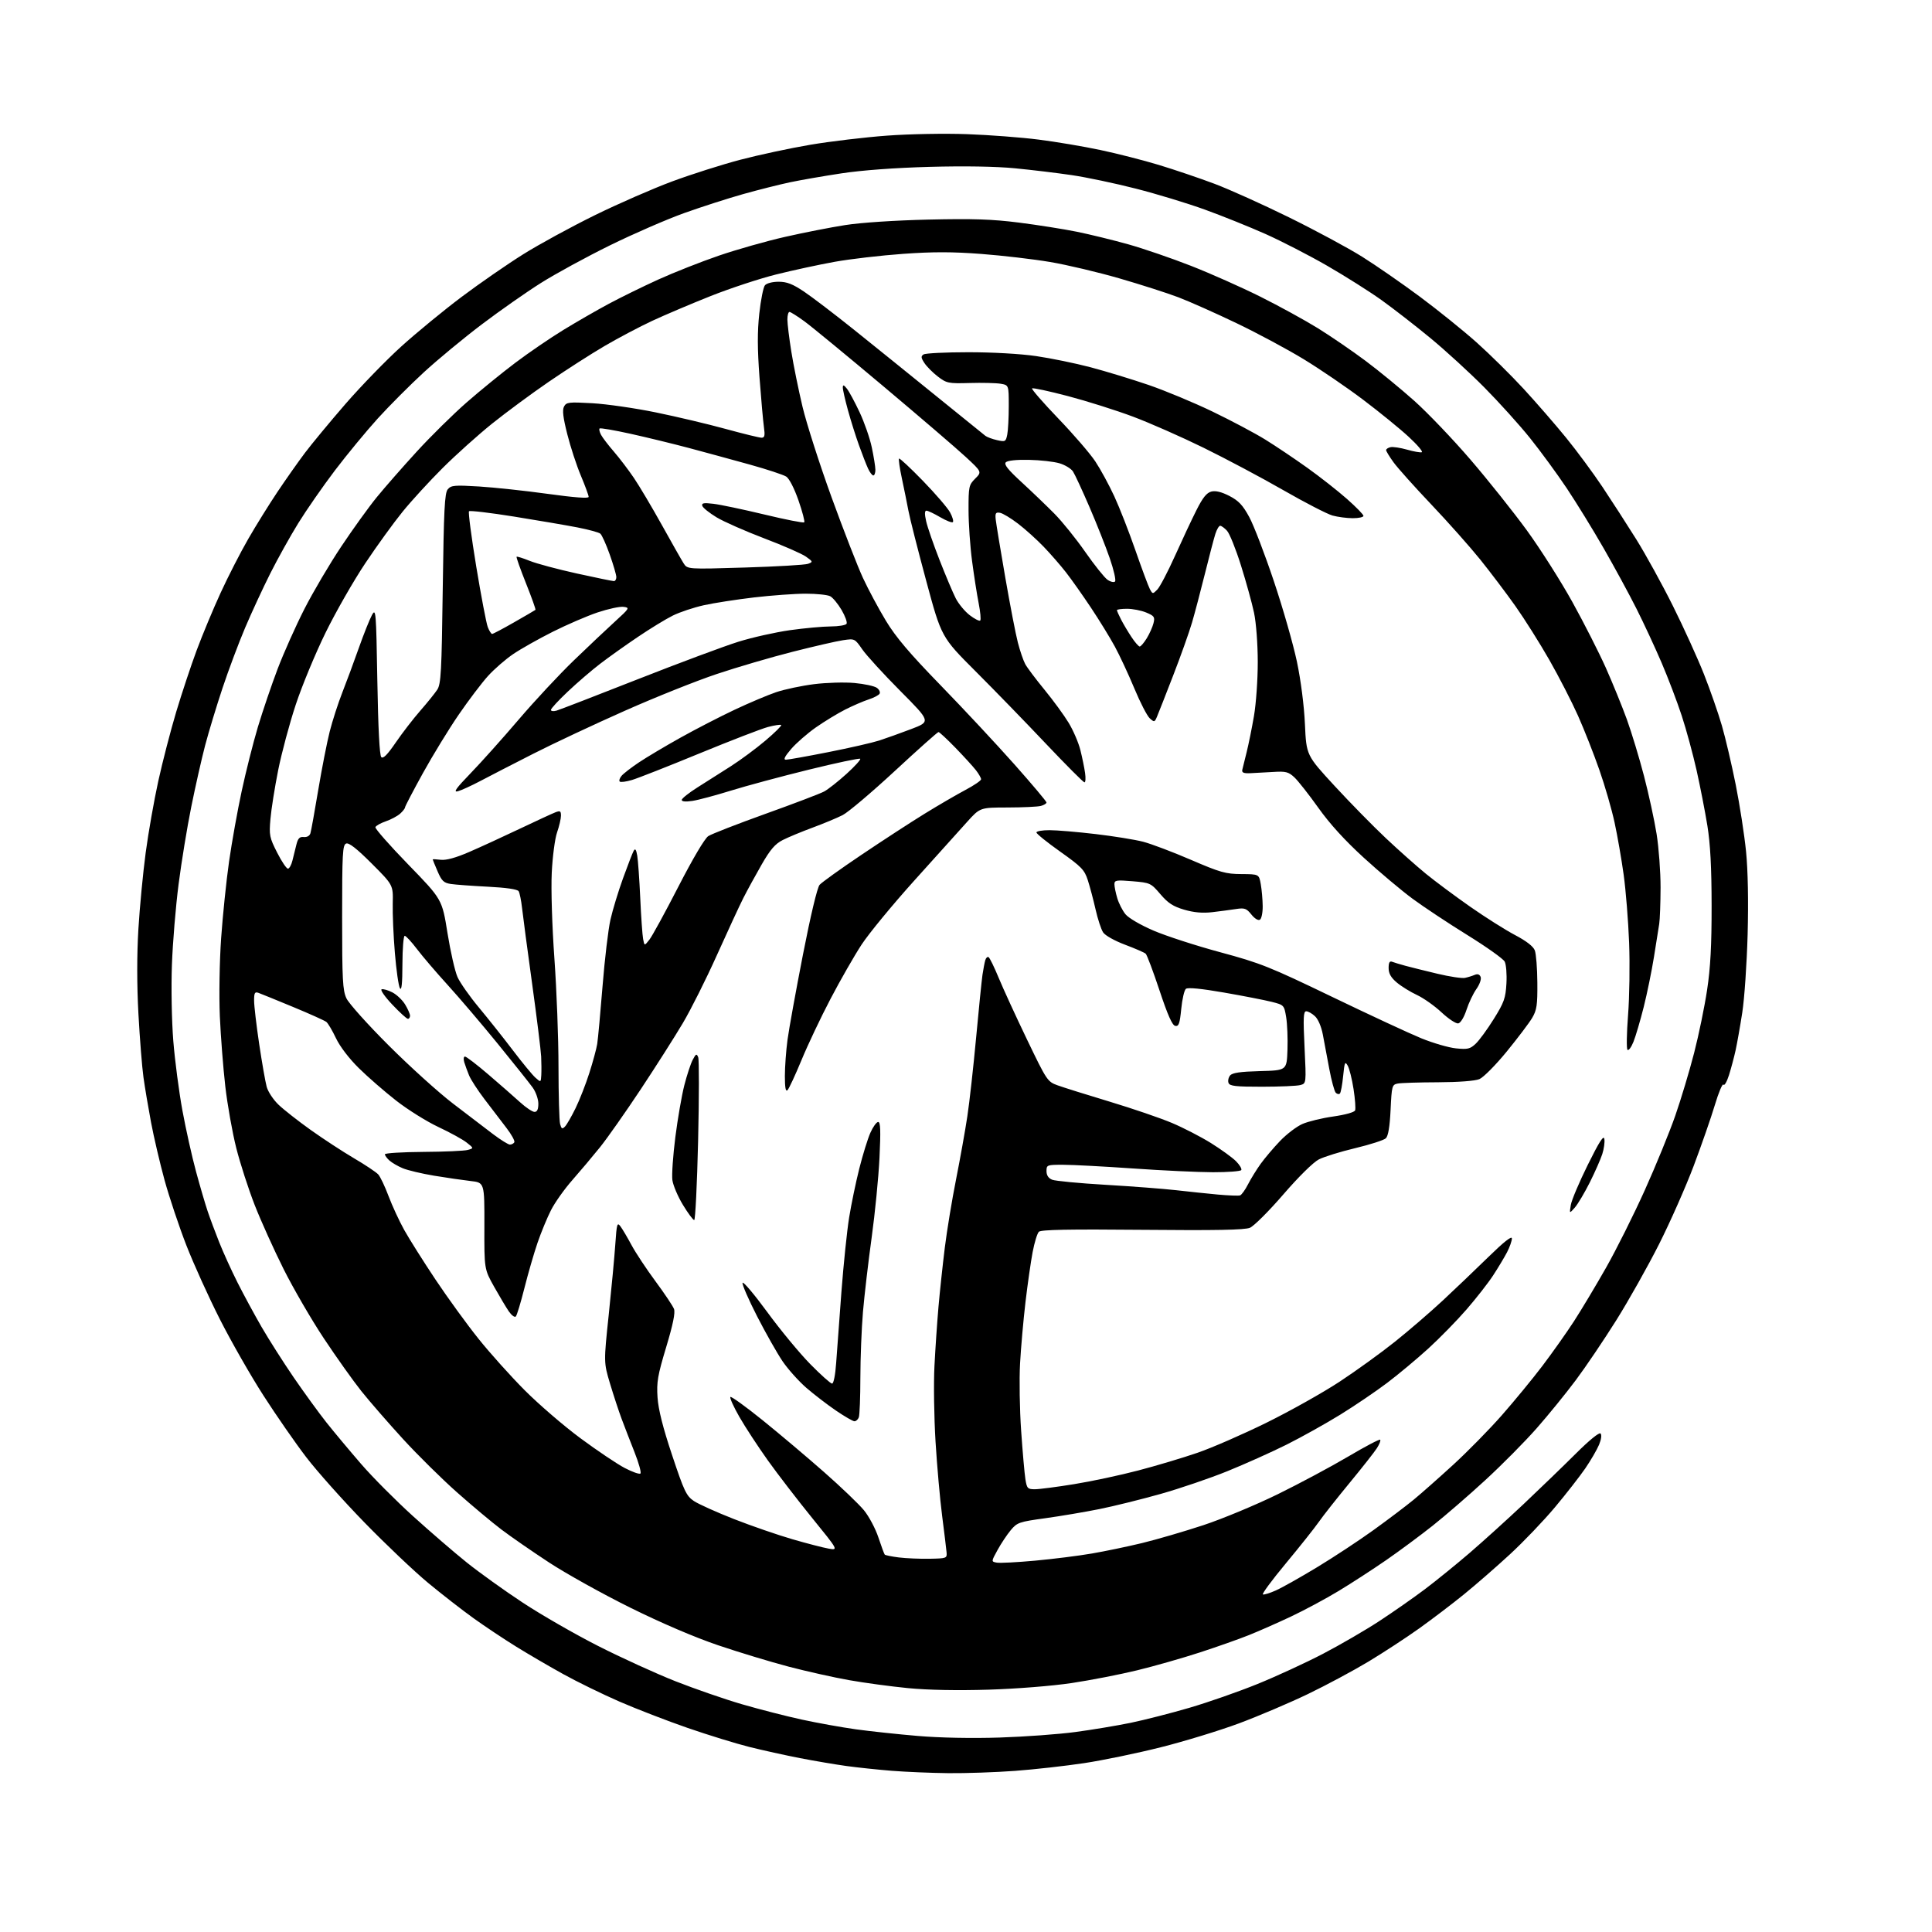 <?xml version="1.0" encoding="UTF-8" standalone="no"?>
<svg 
  version="1.1" 
  xmlns="http://www.w3.org/2000/svg" 
  xmlns:xlink="http://www.w3.org/1999/xlink" 
  xmlns:svg="http://www.w3.org/2000/svg"
  xmlns:rdf="http://www.w3.org/1999/02/22-rdf-syntax-ns#"
  xmlns:cc="http://creativecommons.org/ns#"
  xmlns:dc="http://purl.org/dc/elements/1.1/"
  viewBox="0 0 768 768"
  width="768"
  height="768"
>
<style>svg {background-color: white; }</style>"
<path stroke="none" fill="black" fill-rule="evenodd" d="M377.00,704.86C370.12,704.78 360.00,704.36 354.50,703.92C349.00,703.48 340.90,702.62 336.50,702.02C332.10,701.41 323.77,700.00 318.00,698.88C312.23,697.76 303.17,695.76 297.88,694.44C292.59,693.11 281.56,689.72 273.38,686.89C265.20,684.06 252.95,679.33 246.18,676.38C239.40,673.42 229.38,668.53 223.92,665.50C218.45,662.48 210.03,657.56 205.21,654.58C200.38,651.59 192.78,646.53 188.31,643.32C183.84,640.12 175.69,633.78 170.19,629.23C164.70,624.68 153.29,613.86 144.85,605.18C136.41,596.51 126.00,584.84 121.72,579.24C117.44,573.65 109.80,562.64 104.75,554.78C99.69,546.93 91.91,533.30 87.44,524.50C82.98,515.70 76.96,502.43 74.07,495.00C71.18,487.57 67.29,475.94 65.42,469.15C63.56,462.35 61.14,452.00 60.04,446.15C58.94,440.29 57.58,432.24 57.03,428.26C56.47,424.28 55.57,412.96 55.03,403.10C54.40,391.58 54.40,379.52 55.01,369.33C55.54,360.61 56.84,346.95 57.91,338.98C58.97,331.02 61.23,318.20 62.92,310.50C64.61,302.80 67.82,290.43 70.04,283.00C72.27,275.57 75.93,264.55 78.18,258.50C80.43,252.45 84.70,242.19 87.68,235.70C90.66,229.20 95.62,219.53 98.70,214.20C101.77,208.86 107.01,200.45 110.32,195.50C113.64,190.55 118.55,183.57 121.24,180.00C123.93,176.43 131.16,167.70 137.31,160.60C143.47,153.51 153.45,143.22 159.50,137.74C165.55,132.27 176.35,123.39 183.50,118.02C190.65,112.65 201.68,105.02 208.00,101.07C214.32,97.11 227.15,90.12 236.50,85.53C245.85,80.94 259.71,74.89 267.30,72.08C274.88,69.27 287.04,65.41 294.30,63.50C301.57,61.59 314.07,58.91 322.08,57.55C330.08,56.20 343.81,54.56 352.57,53.92C361.53,53.26 375.50,53.00 384.50,53.33C393.30,53.65 406.06,54.62 412.86,55.49C419.66,56.35 430.66,58.20 437.32,59.61C443.98,61.01 454.50,63.70 460.71,65.58C466.92,67.47 476.83,70.82 482.75,73.05C488.66,75.27 502.05,81.30 512.50,86.45C522.95,91.59 536.00,98.62 541.50,102.07C547.00,105.52 557.35,112.69 564.50,118.00C571.65,123.32 581.80,131.50 587.05,136.19C592.30,140.89 600.69,149.17 605.70,154.61C610.71,160.05 618.29,168.78 622.54,174.00C626.80,179.22 633.28,188.00 636.96,193.50C640.63,199.00 646.69,208.39 650.43,214.37C654.16,220.35 660.73,232.27 665.01,240.87C669.30,249.47 674.85,261.68 677.35,268.00C679.85,274.32 683.06,283.55 684.49,288.50C685.92,293.45 688.40,304.02 689.99,312.00C691.58,319.98 693.42,331.88 694.08,338.46C694.83,346.00 695.06,358.18 694.71,371.46C694.39,383.03 693.44,397.00 692.58,402.50C691.73,408.00 690.53,414.75 689.93,417.50C689.33,420.25 688.14,424.69 687.30,427.37C686.45,430.04 685.46,431.75 685.10,431.16C684.73,430.57 683.19,434.23 681.67,439.29C680.15,444.36 676.36,455.25 673.25,463.50C670.14,471.75 663.97,485.70 659.54,494.50C655.10,503.30 647.43,516.95 642.49,524.83C637.54,532.71 630.29,543.45 626.37,548.68C622.46,553.92 615.48,562.50 610.87,567.74C606.27,572.98 597.10,582.24 590.50,588.31C583.90,594.39 574.45,602.56 569.50,606.49C564.55,610.41 556.23,616.58 551.00,620.19C545.77,623.81 537.29,629.31 532.15,632.42C527.01,635.53 518.46,640.12 513.15,642.62C507.84,645.12 500.35,648.43 496.49,649.97C492.64,651.52 483.86,654.62 476.99,656.86C470.12,659.10 458.88,662.31 452.00,663.98C445.12,665.65 433.43,667.93 426.00,669.04C418.25,670.20 404.19,671.32 393.00,671.67C380.57,672.05 368.97,671.83 361.00,671.06C354.12,670.39 343.55,668.96 337.50,667.88C331.45,666.81 320.65,664.39 313.50,662.52C306.35,660.64 293.75,656.82 285.50,654.03C276.15,650.86 262.97,645.22 250.50,639.05C239.50,633.60 225.00,625.53 218.27,621.12C211.54,616.71 203.01,610.81 199.32,608.01C195.62,605.21 187.66,598.55 181.64,593.21C175.62,587.87 165.96,578.33 160.17,572.00C154.38,565.67 146.94,557.12 143.65,553.00C140.36,548.88 133.64,539.42 128.72,532.00C123.79,524.58 116.61,512.20 112.75,504.51C108.90,496.81 103.72,485.34 101.24,479.01C98.77,472.68 95.47,462.48 93.92,456.36C92.37,450.23 90.41,439.20 89.56,431.86C88.72,424.51 87.74,411.98 87.39,404.00C87.04,395.92 87.26,382.20 87.90,373.00C88.54,363.93 89.95,350.20 91.05,342.50C92.15,334.80 94.41,322.20 96.07,314.50C97.72,306.80 100.62,295.32 102.51,289.00C104.41,282.68 107.94,272.28 110.36,265.90C112.79,259.52 117.58,248.79 121.01,242.07C124.44,235.34 131.03,224.17 135.66,217.24C140.29,210.30 146.64,201.48 149.79,197.63C152.93,193.78 160.05,185.65 165.62,179.57C171.18,173.48 180.11,164.68 185.46,160.00C190.81,155.32 199.53,148.22 204.84,144.22C210.15,140.21 218.78,134.32 224.00,131.13C229.22,127.94 237.32,123.28 242.00,120.77C246.68,118.26 255.53,113.92 261.68,111.12C267.83,108.33 278.67,104.05 285.76,101.62C292.86,99.19 304.70,95.83 312.08,94.16C319.46,92.48 330.23,90.37 336.00,89.47C342.19,88.49 355.73,87.60 369.00,87.29C386.76,86.88 394.34,87.13 405.00,88.48C412.43,89.42 422.77,91.05 428.00,92.11C433.23,93.17 442.45,95.43 448.50,97.12C454.55,98.82 465.80,102.68 473.50,105.70C481.20,108.72 493.57,114.22 501.00,117.93C508.43,121.64 518.69,127.27 523.81,130.43C528.93,133.60 537.48,139.45 542.81,143.43C548.14,147.41 556.85,154.56 562.17,159.31C567.49,164.06 577.56,174.59 584.54,182.72C591.53,190.85 601.60,203.49 606.93,210.80C612.26,218.12 620.40,230.94 625.03,239.28C629.65,247.63 635.64,259.42 638.35,265.48C641.05,271.54 644.80,280.75 646.69,285.94C648.57,291.14 651.64,301.26 653.51,308.44C655.39,315.63 657.64,326.00 658.52,331.50C659.40,337.00 660.11,346.58 660.10,352.80C660.08,359.01 659.84,365.53 659.56,367.30C659.28,369.06 658.33,375.00 657.46,380.50C656.58,386.00 654.75,394.92 653.40,400.31C652.04,405.71 650.21,411.93 649.33,414.13C648.45,416.33 647.38,417.76 646.95,417.32C646.52,416.87 646.62,410.65 647.18,403.50C647.74,396.35 647.93,383.42 647.60,374.77C647.27,366.11 646.29,353.96 645.44,347.77C644.58,341.57 642.96,332.23 641.83,327.02C640.71,321.80 637.98,312.35 635.76,306.02C633.55,299.68 629.73,290.00 627.28,284.50C624.83,279.00 619.71,269.04 615.91,262.37C612.10,255.70 606.02,246.05 602.39,240.92C598.76,235.79 592.47,227.47 588.41,222.42C584.35,217.38 575.60,207.53 568.97,200.55C562.33,193.56 555.57,186.01 553.95,183.77C552.33,181.53 551.00,179.35 551.00,178.92C551.00,178.50 551.79,177.97 552.75,177.76C553.71,177.54 556.67,177.99 559.32,178.74C561.97,179.50 564.61,179.96 565.18,179.77C565.76,179.58 563.42,176.82 559.98,173.65C556.55,170.47 548.41,163.84 541.89,158.92C535.38,154.00 524.75,146.75 518.27,142.81C511.80,138.86 499.75,132.40 491.50,128.45C483.25,124.49 472.86,119.87 468.41,118.17C463.95,116.48 453.38,113.09 444.91,110.64C436.43,108.19 424.08,105.27 417.46,104.15C410.84,103.03 398.55,101.59 390.15,100.95C378.65,100.07 370.95,100.06 359.00,100.91C350.28,101.53 338.04,102.95 331.82,104.07C325.59,105.19 315.10,107.46 308.50,109.11C301.90,110.76 290.20,114.62 282.50,117.68C274.80,120.74 264.37,125.17 259.33,127.51C254.29,129.86 245.74,134.37 240.33,137.54C234.92,140.70 224.91,147.13 218.07,151.82C211.23,156.51 201.12,163.98 195.59,168.42C190.06,172.86 181.25,180.78 176.00,186.00C170.76,191.22 163.58,199.05 160.05,203.40C156.52,207.74 149.84,216.96 145.21,223.90C140.57,230.83 133.47,243.25 129.42,251.50C125.37,259.75 120.04,272.62 117.57,280.10C115.09,287.58 111.96,299.28 110.59,306.10C109.23,312.92 107.84,321.65 107.51,325.50C106.94,332.04 107.12,332.93 110.20,338.98C112.01,342.55 113.95,345.40 114.50,345.31C115.05,345.22 115.84,343.77 116.25,342.08C116.66,340.38 117.37,337.54 117.82,335.75C118.44,333.24 119.11,332.55 120.75,332.73C122.04,332.86 123.09,332.27 123.40,331.23C123.69,330.28 125.09,322.52 126.51,314.00C127.94,305.48 129.99,295.02 131.07,290.77C132.15,286.53 134.40,279.55 136.08,275.27C137.76,271.00 140.72,263.01 142.66,257.51C144.60,252.02 146.94,246.17 147.85,244.51C149.42,241.64 149.52,242.85 150.00,270.70C150.32,289.34 150.88,300.29 151.56,300.96C152.32,301.72 154.00,300.01 157.31,295.17C159.89,291.40 164.28,285.71 167.06,282.53C169.84,279.35 172.88,275.59 173.81,274.17C175.30,271.90 175.56,267.06 176.00,233.95C176.42,202.61 176.75,196.01 177.99,194.51C179.32,192.91 180.63,192.79 190.49,193.39C196.54,193.77 208.81,195.08 217.75,196.32C228.39,197.79 234.00,198.21 234.00,197.52C234.00,196.94 232.61,193.15 230.91,189.10C229.20,185.05 226.77,177.63 225.51,172.62C223.82,165.96 223.47,162.99 224.21,161.61C225.14,159.87 226.10,159.76 235.48,160.29C241.12,160.61 252.48,162.25 260.72,163.94C268.96,165.63 281.44,168.58 288.45,170.51C295.46,172.43 301.89,174.00 302.73,174.00C303.96,174.00 304.15,173.16 303.67,169.75C303.34,167.41 302.55,158.53 301.91,150.00C301.07,138.71 301.04,131.83 301.83,124.66C302.42,119.25 303.43,114.19 304.07,113.41C304.75,112.60 307.06,112.00 309.51,112.00C312.81,112.00 315.09,112.89 319.64,115.94C322.86,118.10 331.80,124.92 339.50,131.09C347.20,137.26 361.82,149.06 372.00,157.31C382.18,165.56 391.05,172.74 391.72,173.26C392.39,173.77 394.49,174.55 396.37,174.97C399.61,175.70 399.83,175.58 400.40,172.75C400.73,171.10 401.00,166.00 401.00,161.42C401.00,153.09 401.00,153.09 397.75,152.54C395.96,152.24 390.45,152.11 385.50,152.25C376.99,152.49 376.30,152.35 372.82,149.69C370.80,148.14 368.39,145.72 367.47,144.31C366.08,142.20 366.03,141.60 367.14,140.89C367.89,140.42 375.87,140.02 384.87,140.02C394.47,140.01 405.64,140.64 411.87,141.55C417.72,142.40 427.45,144.40 433.50,145.99C439.55,147.59 449.90,150.75 456.50,153.00C463.10,155.26 474.57,160.03 482.00,163.61C489.43,167.19 498.88,172.21 503.00,174.76C507.12,177.31 514.63,182.35 519.68,185.96C524.73,189.57 531.82,195.14 535.43,198.33C539.04,201.52 542.00,204.55 542.00,205.06C542.00,205.58 540.09,206.00 537.75,205.99C535.41,205.99 531.78,205.51 529.68,204.93C527.58,204.34 518.80,199.82 510.18,194.87C501.56,189.92 487.30,182.34 478.50,178.02C469.70,173.70 457.03,168.11 450.35,165.61C443.66,163.10 432.03,159.43 424.51,157.45C416.98,155.47 410.57,154.09 410.27,154.40C409.97,154.70 414.65,160.07 420.67,166.34C426.70,172.61 433.33,180.29 435.40,183.42C437.48,186.55 440.88,192.80 442.96,197.31C445.04,201.81 448.82,211.48 451.36,218.80C453.90,226.11 456.48,233.03 457.09,234.17C458.18,236.20 458.24,236.20 460.04,234.37C461.06,233.34 464.22,227.32 467.06,221.00C469.90,214.68 473.75,206.47 475.62,202.77C478.12,197.80 479.67,195.87 481.54,195.40C483.24,194.97 485.59,195.55 488.71,197.15C492.37,199.04 494.02,200.79 496.59,205.52C498.38,208.81 502.78,220.28 506.37,231.00C509.97,241.72 514.09,256.12 515.54,263.00C517.11,270.47 518.40,280.48 518.73,287.87C519.30,300.24 519.30,300.24 530.48,312.37C536.63,319.04 545.82,328.41 550.90,333.19C555.98,337.97 563.14,344.34 566.82,347.34C570.49,350.34 578.42,356.23 584.43,360.44C590.44,364.64 598.47,369.71 602.27,371.71C606.75,374.07 609.51,376.20 610.11,377.80C610.63,379.14 611.08,384.91 611.12,390.62C611.19,399.52 610.90,401.51 609.06,404.63C607.88,406.63 603.32,412.65 598.94,418.02C594.52,423.42 589.67,428.31 588.07,428.97C586.33,429.69 579.76,430.19 571.63,430.22C564.17,430.24 556.99,430.47 555.67,430.72C553.35,431.17 553.24,431.58 552.78,441.16C552.46,447.86 551.84,451.57 550.90,452.48C550.13,453.22 544.66,454.99 538.75,456.40C532.83,457.81 526.31,459.83 524.25,460.89C522.05,462.02 516.20,467.79 510.11,474.84C504.40,481.46 498.43,487.41 496.86,488.06C494.75,488.93 483.37,489.15 454.05,488.87C424.92,488.60 413.80,488.81 412.96,489.65C412.33,490.28 411.21,493.90 410.49,497.71C409.77,501.51 408.49,510.44 407.65,517.56C406.81,524.68 405.84,535.67 405.49,542.00C405.14,548.33 405.33,560.36 405.92,568.74C406.50,577.12 407.26,585.79 407.61,587.99C408.20,591.68 408.51,592.00 411.38,592.00C413.10,592.00 420.12,591.09 427.00,589.97C433.88,588.86 445.35,586.41 452.50,584.53C459.65,582.66 470.23,579.50 476.00,577.51C481.77,575.53 494.15,570.13 503.50,565.52C512.85,560.91 525.90,553.59 532.50,549.25C539.10,544.91 549.00,537.76 554.50,533.36C560.00,528.97 568.55,521.60 573.50,517.00C578.45,512.39 586.66,504.56 591.75,499.58C597.86,493.61 601.00,491.14 601.00,492.31C601.00,493.28 600.13,495.75 599.07,497.79C598.00,499.83 595.53,503.96 593.56,506.97C591.60,509.98 586.83,516.08 582.97,520.53C579.11,524.98 572.25,531.99 567.73,536.11C563.20,540.23 555.88,546.34 551.45,549.69C547.02,553.04 538.64,558.73 532.83,562.32C527.01,565.91 517.36,571.30 511.38,574.29C505.40,577.27 494.83,582.01 487.90,584.82C480.97,587.63 469.04,591.69 461.40,593.85C453.75,596.01 442.77,598.73 437.00,599.89C431.23,601.05 421.55,602.68 415.50,603.52C405.13,604.94 404.34,605.21 401.79,608.26C400.31,610.04 397.94,613.59 396.55,616.13C394.00,620.77 394.00,620.77 396.25,621.17C397.49,621.40 404.36,621.04 411.52,620.38C418.69,619.72 428.81,618.45 434.02,617.55C439.24,616.66 448.23,614.78 454.00,613.39C459.77,611.99 470.72,608.79 478.32,606.29C485.92,603.78 499.25,598.23 507.94,593.97C516.64,589.70 529.23,582.96 535.93,579.00C542.64,575.03 548.35,572.02 548.64,572.31C548.93,572.59 548.34,574.10 547.35,575.66C546.35,577.22 541.45,583.45 536.46,589.50C531.47,595.55 525.97,602.52 524.24,605.00C522.51,607.48 516.60,614.90 511.12,621.50C505.63,628.10 501.54,633.64 502.02,633.82C502.51,633.99 504.84,633.27 507.20,632.21C509.57,631.16 516.90,627.03 523.50,623.04C530.10,619.05 540.23,612.38 546.00,608.22C551.77,604.06 558.98,598.61 562.00,596.12C565.02,593.63 572.13,587.35 577.78,582.17C583.44,576.98 592.07,568.19 596.97,562.62C601.87,557.05 609.13,548.23 613.10,543.00C617.06,537.77 622.73,529.76 625.69,525.20C628.65,520.63 634.40,511.03 638.47,503.86C642.53,496.69 649.44,482.87 653.81,473.16C658.19,463.45 663.64,450.12 665.93,443.55C668.22,436.97 671.60,425.72 673.44,418.55C675.29,411.37 677.61,400.10 678.60,393.50C679.94,384.69 680.41,375.79 680.39,360.00C680.38,344.84 679.88,335.47 678.71,328.21C677.79,322.56 675.86,312.66 674.42,306.21C672.97,299.77 670.32,290.00 668.51,284.50C666.71,279.00 663.12,269.55 660.53,263.50C657.94,257.45 653.45,247.78 650.54,242.00C647.64,236.22 641.77,225.43 637.51,218.00C633.25,210.57 626.63,199.82 622.81,194.09C618.98,188.36 612.40,179.37 608.18,174.11C603.96,168.85 595.77,159.79 590.00,153.97C584.23,148.15 574.63,139.36 568.67,134.44C562.71,129.52 553.94,122.71 549.17,119.29C544.40,115.88 534.65,109.72 527.50,105.60C520.35,101.48 509.32,95.81 503.00,92.99C496.68,90.18 485.88,85.83 479.00,83.34C472.12,80.84 459.75,77.08 451.50,74.98C443.25,72.87 431.77,70.45 426.00,69.61C420.23,68.76 410.10,67.54 403.50,66.90C395.90,66.16 383.43,65.95 369.50,66.33C355.65,66.71 342.69,67.67 334.50,68.91C327.35,69.99 318.12,71.60 314.00,72.47C309.88,73.34 301.55,75.44 295.50,77.13C289.45,78.83 278.88,82.23 272.00,84.69C265.12,87.15 251.85,92.92 242.50,97.51C233.15,102.11 220.78,108.85 215.00,112.50C209.22,116.14 198.65,123.55 191.50,128.96C184.35,134.37 174.00,142.93 168.50,147.98C163.00,153.04 154.76,161.30 150.18,166.34C145.61,171.38 137.94,180.68 133.14,187.00C128.35,193.32 121.79,202.76 118.57,207.97C115.35,213.18 110.34,222.18 107.43,227.97C104.52,233.76 100.03,243.45 97.46,249.50C94.89,255.55 90.84,266.35 88.46,273.50C86.08,280.65 82.97,290.90 81.55,296.28C80.14,301.66 77.65,312.68 76.02,320.78C74.38,328.88 72.12,342.70 70.99,351.50C69.85,360.30 68.66,374.70 68.34,383.50C68.01,392.52 68.25,405.73 68.89,413.78C69.52,421.63 71.16,434.12 72.53,441.54C73.90,448.96 76.33,459.86 77.94,465.77C79.54,471.68 81.62,478.76 82.55,481.51C83.47,484.25 85.53,489.76 87.11,493.75C88.68,497.73 91.96,504.93 94.38,509.75C96.80,514.56 101.12,522.54 103.98,527.49C106.84,532.43 112.57,541.43 116.71,547.49C120.86,553.54 126.75,561.65 129.80,565.50C132.86,569.35 139.06,576.77 143.59,582.00C148.11,587.23 157.37,596.53 164.16,602.68C170.95,608.83 180.55,617.11 185.50,621.08C190.45,625.05 200.46,632.24 207.75,637.04C215.03,641.85 228.53,649.61 237.75,654.29C246.96,658.97 260.80,665.28 268.50,668.32C276.20,671.35 288.12,675.48 295.00,677.48C301.88,679.48 312.55,682.22 318.72,683.56C324.90,684.90 334.57,686.64 340.22,687.43C345.88,688.21 356.98,689.40 364.90,690.07C373.65,690.81 386.39,691.06 397.40,690.70C407.35,690.38 420.90,689.39 427.50,688.50C434.10,687.62 443.97,685.97 449.44,684.85C454.91,683.72 465.43,681.03 472.82,678.87C480.22,676.71 492.40,672.45 499.88,669.41C507.37,666.37 519.08,660.97 525.89,657.42C532.70,653.87 542.81,648.00 548.35,644.37C553.89,640.74 562.04,635.04 566.46,631.71C570.88,628.37 578.85,621.91 584.16,617.35C589.47,612.78 599.14,604.03 605.66,597.89C612.17,591.74 621.51,582.72 626.42,577.83C631.72,572.54 635.70,569.30 636.23,569.83C636.77,570.37 636.53,572.19 635.64,574.32C634.82,576.28 632.36,580.51 630.18,583.70C627.99,586.89 622.55,593.86 618.09,599.19C613.62,604.52 605.59,612.92 600.23,617.86C594.88,622.80 586.67,629.94 582.00,633.74C577.33,637.54 569.30,643.64 564.18,647.30C559.05,650.97 549.97,656.90 544.00,660.50C538.04,664.09 527.16,669.92 519.83,673.45C512.50,676.97 500.20,682.20 492.50,685.07C484.80,687.93 470.85,692.20 461.50,694.55C452.15,696.91 438.43,699.75 431.00,700.87C423.57,701.99 411.20,703.38 403.50,703.95C395.80,704.52 383.88,704.93 377.00,704.86zM369.50,619.63C376.33,619.50 376.49,619.44 376.27,617.00C376.15,615.62 375.35,609.13 374.51,602.56C373.66,596.00 372.48,582.72 371.89,573.06C371.30,563.40 371.10,549.88 371.46,543.00C371.81,536.12 372.53,525.55 373.06,519.50C373.59,513.45 374.72,502.88 375.57,496.00C376.42,489.12 378.45,476.84 380.07,468.71C381.68,460.57 383.70,449.32 384.54,443.71C385.39,438.09 386.95,424.05 388.02,412.50C389.09,400.95 390.23,389.70 390.55,387.50C390.88,385.30 391.37,382.71 391.65,381.74C391.92,380.76 392.52,380.20 392.98,380.49C393.44,380.77 395.25,384.49 397.01,388.75C398.77,393.01 403.83,404.03 408.25,413.22C416.10,429.55 416.39,429.98 420.39,431.43C422.65,432.25 431.95,435.17 441.06,437.91C450.18,440.66 461.34,444.47 465.87,446.39C470.40,448.30 477.38,451.90 481.38,454.39C485.38,456.89 489.85,460.12 491.31,461.58C492.77,463.05 493.72,464.64 493.43,465.12C493.13,465.60 488.07,465.99 482.19,465.98C476.31,465.97 462.05,465.30 450.50,464.49C438.95,463.69 426.46,463.02 422.75,463.02C416.20,463.00 416.00,463.07 416.00,465.52C416.00,467.20 416.75,468.35 418.25,468.96C419.49,469.46 429.05,470.37 439.50,470.98C449.95,471.59 462.55,472.56 467.50,473.12C472.45,473.69 479.95,474.47 484.16,474.86C488.38,475.24 492.33,475.39 492.94,475.19C493.55,474.98 494.98,473.00 496.11,470.78C497.24,468.57 499.51,464.90 501.14,462.63C502.78,460.36 506.23,456.29 508.81,453.59C511.39,450.88 515.38,447.84 517.68,446.82C519.97,445.80 525.53,444.45 530.02,443.82C534.78,443.14 538.40,442.13 538.68,441.39C538.95,440.68 538.67,436.88 538.06,432.94C537.45,428.99 536.41,424.81 535.74,423.63C534.68,421.75 534.47,422.22 533.92,427.77C533.58,431.21 533.00,434.33 532.63,434.70C532.27,435.07 531.53,434.93 530.99,434.39C530.45,433.85 529.29,429.60 528.42,424.95C527.54,420.30 526.38,414.12 525.84,411.22C525.26,408.13 523.97,405.11 522.73,403.97C521.57,402.88 520.01,402.00 519.25,402.00C518.12,402.00 518.00,404.52 518.58,416.35C519.27,430.69 519.27,430.69 516.89,431.33C515.57,431.69 508.75,431.98 501.72,431.99C491.22,432.00 488.83,431.73 488.36,430.49C488.04,429.66 488.32,428.32 488.98,427.52C489.87,426.45 493.01,425.99 500.85,425.78C511.50,425.50 511.50,425.50 511.79,417.34C511.95,412.86 511.71,407.01 511.27,404.34C510.47,399.55 510.41,399.49 505.48,398.24C502.74,397.55 494.21,395.88 486.53,394.55C477.47,392.97 472.16,392.46 471.41,393.08C470.77,393.60 469.94,397.20 469.56,401.08C468.98,406.93 468.58,408.07 467.18,407.81C465.99,407.59 464.18,403.51 460.93,393.73C458.41,386.15 455.94,379.58 455.43,379.11C454.92,378.65 451.22,377.04 447.20,375.53C443.05,373.97 439.30,371.86 438.50,370.63C437.72,369.45 436.37,365.33 435.50,361.49C434.63,357.64 433.24,352.42 432.42,349.88C431.09,345.76 429.91,344.54 421.46,338.55C416.26,334.86 412.00,331.43 412.00,330.92C412.00,330.41 414.36,330.00 417.25,330.01C420.14,330.01 428.35,330.71 435.50,331.55C442.65,332.39 451.15,333.76 454.39,334.60C457.63,335.44 466.18,338.67 473.39,341.78C485.09,346.82 487.25,347.43 493.48,347.46C500.47,347.50 500.47,347.50 501.18,351.50C501.57,353.70 501.91,357.61 501.94,360.19C501.97,362.77 501.48,365.21 500.83,365.60C500.15,366.02 498.74,365.16 497.45,363.54C495.50,361.10 494.75,360.83 491.36,361.35C489.24,361.68 484.99,362.24 481.93,362.60C478.05,363.05 474.65,362.75 470.75,361.62C466.34,360.33 464.32,359.02 461.27,355.45C457.48,351.02 457.22,350.90 450.20,350.31C443.74,349.77 443.00,349.89 443.00,351.49C443.00,352.47 443.51,354.96 444.13,357.03C444.74,359.09 446.21,361.97 447.38,363.41C448.60,364.92 453.35,367.70 458.57,369.94C463.56,372.08 475.49,375.95 485.07,378.53C501.09,382.85 504.69,384.29 529.50,396.25C544.35,403.41 560.31,410.82 564.97,412.73C569.63,414.63 575.83,416.44 578.75,416.74C583.40,417.22 584.39,416.99 586.62,414.89C588.02,413.58 591.26,409.15 593.81,405.05C597.90,398.49 598.50,396.80 598.83,390.93C599.04,387.26 598.72,383.35 598.13,382.24C597.53,381.12 590.85,376.37 583.27,371.68C575.70,366.99 565.90,360.50 561.50,357.25C557.10,354.00 548.41,346.70 542.19,341.02C534.64,334.13 528.60,327.50 524.05,321.10C520.29,315.82 516.01,310.38 514.53,309.00C512.18,306.82 511.11,306.55 506.17,306.86C503.05,307.06 498.93,307.28 497.00,307.36C494.36,307.47 493.58,307.13 493.83,306.00C494.02,305.18 494.79,302.02 495.56,299.00C496.32,295.98 497.63,289.50 498.47,284.62C499.31,279.73 499.99,270.06 499.98,263.12C499.97,255.89 499.34,247.53 498.49,243.54C497.68,239.72 495.35,231.26 493.30,224.76C491.26,218.25 488.76,212.05 487.75,210.97C486.75,209.88 485.52,209.00 485.04,209.00C484.55,209.00 483.69,210.46 483.12,212.25C482.55,214.04 480.69,221.12 478.99,228.00C477.28,234.88 474.97,243.65 473.84,247.50C472.71,251.35 469.35,260.80 466.36,268.50C463.38,276.20 460.49,283.57 459.93,284.87C458.98,287.13 458.84,287.16 457.04,285.53C456.00,284.59 453.24,279.25 450.92,273.66C448.59,268.07 445.10,260.57 443.16,257.00C441.22,253.43 436.93,246.45 433.63,241.50C430.33,236.55 425.88,230.25 423.73,227.50C421.59,224.75 417.61,220.18 414.88,217.34C412.15,214.50 407.58,210.38 404.71,208.18C401.84,205.98 398.60,204.03 397.50,203.84C395.82,203.55 395.55,203.98 395.81,206.50C395.99,208.15 397.69,218.50 399.60,229.49C401.51,240.48 403.76,252.16 404.62,255.44C405.47,258.73 406.78,262.56 407.53,263.96C408.28,265.36 411.73,269.95 415.20,274.18C418.66,278.40 423.00,284.33 424.82,287.35C426.65,290.37 428.74,295.24 429.47,298.17C430.20,301.10 431.04,305.19 431.33,307.25C431.63,309.31 431.52,311.00 431.09,311.00C430.66,311.00 423.83,304.15 415.90,295.78C407.98,287.40 395.36,274.41 387.86,266.91C374.22,253.27 374.22,253.27 368.18,230.88C364.86,218.57 361.67,206.03 361.11,203.00C360.54,199.97 359.37,194.18 358.50,190.12C357.63,186.07 357.13,182.54 357.38,182.29C357.63,182.04 361.91,186.03 366.89,191.16C371.88,196.30 376.73,201.94 377.68,203.71C378.63,205.48 379.13,207.20 378.78,207.55C378.44,207.89 376.17,207.01 373.74,205.59C371.31,204.16 368.85,203.00 368.27,203.00C367.54,203.00 367.51,204.32 368.16,207.21C368.68,209.53 371.07,216.45 373.48,222.60C375.88,228.75 378.78,235.60 379.91,237.83C381.05,240.06 383.57,243.10 385.52,244.58C387.46,246.07 389.33,247.00 389.66,246.67C390.00,246.34 389.71,243.23 389.03,239.78C388.35,236.33 387.17,228.78 386.41,223.00C385.64,217.22 385.01,208.09 385.01,202.70C385.00,193.43 385.14,192.77 387.66,190.25C390.32,187.59 390.32,187.59 383.91,181.65C380.39,178.38 365.67,165.76 351.21,153.60C336.75,141.45 322.61,129.81 319.79,127.75C316.97,125.69 314.29,124.00 313.83,124.00C313.37,124.00 313.00,125.35 313.00,127.01C313.00,128.67 313.70,134.40 314.56,139.76C315.41,145.12 317.42,154.98 319.01,161.68C320.61,168.38 325.81,184.58 330.56,197.68C335.32,210.78 340.94,225.22 343.05,229.77C345.16,234.31 349.25,241.95 352.14,246.73C356.09,253.27 361.50,259.65 373.95,272.46C383.06,281.83 396.25,295.97 403.26,303.87C410.27,311.77 416.00,318.58 416.00,319.00C416.00,319.42 414.99,320.04 413.75,320.37C412.51,320.70 406.57,320.98 400.54,320.99C389.59,321.00 389.59,321.00 384.41,326.75C381.56,329.91 372.14,340.38 363.48,350.00C354.82,359.62 345.37,371.10 342.49,375.50C339.61,379.90 334.07,389.57 330.18,397.00C326.28,404.43 321.08,415.40 318.61,421.40C316.13,427.39 313.63,432.77 313.05,433.35C312.32,434.08 312.00,432.42 312.00,427.77C312.00,424.13 312.47,417.62 313.05,413.32C313.63,409.02 316.39,393.80 319.18,379.50C322.20,364.03 324.88,352.79 325.80,351.74C326.64,350.77 334.12,345.40 342.42,339.82C350.71,334.23 362.00,326.89 367.50,323.50C373.00,320.11 380.31,315.85 383.75,314.03C387.19,312.21 390.00,310.29 390.00,309.77C390.00,309.24 389.07,307.62 387.94,306.16C386.80,304.70 383.14,300.69 379.80,297.25C376.46,293.81 373.43,291.00 373.07,291.00C372.70,291.00 364.88,297.97 355.69,306.49C346.50,315.00 337.17,322.89 334.96,324.02C332.74,325.15 327.36,327.39 323.00,329.00C318.64,330.61 313.30,332.83 311.14,333.93C308.11,335.47 306.19,337.71 302.74,343.72C300.28,348.00 297.01,353.98 295.48,357.00C293.95,360.02 289.22,370.25 284.96,379.72C280.71,389.20 274.62,401.35 271.43,406.72C268.24,412.10 260.72,423.93 254.71,433.00C248.69,442.07 241.40,452.45 238.50,456.06C235.60,459.66 230.67,465.51 227.55,469.06C224.42,472.60 220.60,477.98 219.06,481.00C217.52,484.02 215.09,489.90 213.67,494.05C212.25,498.21 209.90,506.31 208.46,512.05C207.01,517.80 205.48,522.87 205.04,523.33C204.60,523.78 203.37,522.88 202.29,521.33C201.22,519.77 198.58,515.35 196.42,511.50C192.50,504.50 192.50,504.50 192.55,487.30C192.59,470.09 192.59,470.09 187.05,469.47C184.00,469.12 177.48,468.17 172.57,467.36C167.66,466.54 162.05,465.21 160.11,464.40C158.16,463.59 155.77,462.20 154.79,461.31C153.80,460.42 153.00,459.31 153.00,458.85C153.00,458.38 159.86,457.96 168.25,457.90C176.64,457.85 184.60,457.49 185.94,457.12C188.37,456.44 188.37,456.44 185.50,454.18C183.93,452.94 178.87,450.16 174.26,448.00C169.65,445.84 162.11,441.13 157.50,437.53C152.89,433.93 146.20,428.11 142.64,424.60C138.76,420.78 135.12,416.01 133.56,412.71C132.12,409.68 130.40,406.76 129.73,406.23C129.05,405.69 123.10,403.01 116.50,400.28C109.90,397.54 103.71,395.03 102.75,394.68C101.29,394.16 101.00,394.67 101.01,397.78C101.01,399.83 101.92,407.56 103.02,414.96C104.13,422.36 105.47,430.02 106.00,431.98C106.52,433.95 108.65,437.17 110.73,439.15C112.80,441.13 118.55,445.64 123.50,449.17C128.45,452.70 136.19,457.76 140.69,460.41C145.20,463.05 149.55,465.96 150.36,466.86C151.18,467.76 153.02,471.64 154.46,475.48C155.90,479.31 158.71,485.39 160.71,488.98C162.71,492.56 168.30,501.43 173.14,508.68C177.98,515.93 185.66,526.51 190.21,532.18C194.75,537.86 203.02,547.07 208.59,552.66C214.16,558.25 224.13,566.84 230.76,571.74C237.38,576.64 245.30,581.96 248.34,583.55C251.39,585.15 254.20,586.13 254.59,585.74C254.98,585.35 253.92,581.54 252.23,577.27C250.54,573.00 248.23,567.02 247.10,564.00C245.97,560.98 243.91,554.70 242.51,550.05C239.98,541.59 239.98,541.59 241.99,522.55C243.09,512.07 244.27,499.47 244.60,494.54C245.16,486.39 245.35,485.75 246.67,487.54C247.47,488.62 249.45,491.98 251.07,495.00C252.70,498.02 256.97,504.48 260.57,509.34C264.17,514.21 267.48,519.16 267.93,520.34C268.48,521.83 267.52,526.54 264.82,535.50C261.43,546.76 260.97,549.43 261.38,555.50C261.71,560.33 263.50,567.46 267.18,578.47C271.96,592.82 272.84,594.66 275.82,596.67C277.65,597.90 284.85,601.14 291.82,603.87C298.80,606.60 309.23,610.20 315.00,611.87C320.77,613.55 327.25,615.22 329.40,615.60C333.29,616.28 333.29,616.28 322.82,603.39C317.06,596.30 309.14,586.00 305.21,580.50C301.29,575.00 296.20,567.22 293.91,563.22C291.61,559.21 290.01,555.66 290.34,555.32C290.68,554.99 296.47,559.17 303.21,564.61C309.95,570.05 320.94,579.33 327.64,585.23C334.35,591.13 341.45,597.94 343.44,600.36C345.43,602.79 348.01,607.64 349.17,611.14C350.33,614.64 351.47,617.72 351.70,617.98C351.93,618.24 354.46,618.75 357.31,619.11C360.17,619.46 365.65,619.70 369.50,619.63zM339.64,564.97C339.01,564.96 335.71,563.04 332.30,560.72C328.89,558.40 323.60,554.33 320.54,551.69C317.49,549.04 313.24,544.29 311.09,541.14C308.95,537.98 304.40,529.95 300.98,523.29C297.57,516.63 294.96,510.63 295.18,509.95C295.41,509.28 299.84,514.53 305.03,521.61C310.22,528.70 317.90,537.99 322.09,542.25C326.27,546.51 330.18,550.00 330.76,550.00C331.38,550.00 332.06,546.53 332.39,541.75C332.70,537.21 333.64,524.50 334.48,513.50C335.32,502.50 336.70,489.23 337.54,484.00C338.38,478.77 340.20,470.03 341.57,464.56C342.95,459.09 344.93,452.68 345.98,450.31C347.03,447.94 348.43,446.00 349.09,446.00C350.01,446.00 350.13,449.42 349.61,460.25C349.23,468.09 347.82,482.38 346.49,492.00C345.16,501.62 343.61,514.90 343.04,521.50C342.48,528.10 342.02,539.88 342.01,547.67C342.00,555.46 341.73,562.55 341.39,563.42C341.06,564.29 340.27,564.99 339.64,564.97zM275.96,485.00C275.51,485.00 273.49,482.28 271.47,478.95C269.45,475.63 267.57,471.19 267.28,469.09C267.00,466.99 267.53,459.30 268.46,452.00C269.39,444.70 271.00,435.43 272.03,431.40C273.06,427.37 274.56,422.81 275.37,421.28C276.66,418.85 276.93,418.73 277.55,420.29C277.93,421.27 277.91,436.24 277.51,453.54C277.10,470.84 276.40,485.00 275.96,485.00zM626.04,480.00C623.85,482.50 623.85,482.50 624.42,479.00C624.74,477.07 627.78,469.88 631.19,463.00C635.76,453.78 637.48,451.09 637.76,452.77C637.97,454.01 637.60,456.71 636.93,458.77C636.27,460.82 634.04,465.88 631.98,470.00C629.91,474.12 627.24,478.62 626.04,480.00zM202.69,455.00C203.35,455.00 204.14,454.59 204.45,454.09C204.76,453.58 203.34,450.99 201.30,448.34C199.26,445.68 195.36,440.57 192.64,437.00C189.92,433.43 187.14,429.15 186.47,427.50C185.79,425.85 184.93,423.49 184.55,422.25C184.17,420.98 184.29,420.00 184.84,420.00C185.38,420.00 189.57,423.22 194.16,427.15C198.75,431.08 204.40,436.03 206.73,438.15C209.05,440.27 211.64,442.00 212.48,442.00C213.53,442.00 214.00,440.99 214.00,438.72C214.00,436.92 212.99,434.04 211.75,432.32C210.51,430.60 204.24,422.73 197.81,414.84C191.38,406.95 182.43,396.45 177.92,391.50C173.41,386.55 167.93,380.14 165.74,377.25C163.55,374.36 161.36,372.00 160.88,372.00C160.40,372.00 159.99,377.06 159.97,383.25C159.95,391.03 159.64,393.99 158.97,392.83C158.43,391.92 157.53,385.62 156.97,378.83C156.40,372.05 156.02,363.20 156.12,359.16C156.30,351.81 156.30,351.81 147.75,343.26C141.80,337.31 138.71,334.90 137.60,335.32C136.19,335.87 136.00,339.26 136.00,364.57C136.00,389.46 136.22,393.67 137.71,396.85C138.64,398.86 146.18,407.27 154.46,415.53C162.73,423.80 174.22,434.20 180.00,438.63C185.78,443.07 192.97,448.56 196.00,450.84C199.03,453.13 202.04,454.99 202.69,455.00zM224.58,447.83C225.30,447.10 227.20,443.80 228.81,440.50C230.42,437.20 232.88,430.90 234.28,426.50C235.69,422.10 237.09,416.93 237.40,415.00C237.71,413.07 238.66,402.74 239.52,392.04C240.37,381.33 241.79,369.41 242.67,365.54C243.55,361.67 245.80,354.27 247.68,349.09C249.55,343.91 251.45,339.02 251.90,338.21C252.50,337.14 252.89,337.66 253.31,340.12C253.63,341.98 254.17,349.57 254.51,357.00C254.84,364.43 255.36,371.75 255.65,373.28C256.17,376.05 256.17,376.05 258.15,373.53C259.24,372.15 264.42,362.67 269.66,352.47C275.38,341.34 280.14,333.30 281.55,332.37C282.85,331.52 293.11,327.53 304.35,323.49C315.59,319.46 326.07,315.47 327.64,314.62C329.21,313.76 333.20,310.62 336.50,307.63C339.80,304.64 342.25,301.94 341.95,301.63C341.65,301.32 332.42,303.27 321.45,305.97C310.48,308.67 296.55,312.42 290.50,314.30C284.45,316.18 277.59,318.02 275.25,318.37C272.57,318.78 271.00,318.64 271.00,317.99C271.00,317.42 273.81,315.18 277.25,313.01C280.69,310.85 286.65,307.06 290.50,304.60C294.35,302.14 300.54,297.56 304.26,294.41C307.98,291.26 310.80,288.47 310.54,288.21C310.27,287.94 307.91,288.30 305.28,288.99C302.65,289.69 290.38,294.43 278.00,299.52C265.62,304.62 253.58,309.35 251.24,310.05C248.90,310.75 246.70,311.03 246.35,310.68C246.00,310.33 246.32,309.32 247.07,308.42C247.81,307.52 250.91,305.12 253.96,303.08C257.01,301.04 264.45,296.61 270.51,293.23C276.56,289.85 286.24,284.86 292.01,282.14C297.79,279.41 305.24,276.27 308.57,275.14C311.91,274.02 318.65,272.59 323.57,271.97C328.48,271.35 335.72,271.14 339.66,271.50C343.61,271.86 347.61,272.73 348.57,273.43C349.52,274.12 350.01,275.18 349.64,275.78C349.27,276.37 347.29,277.40 345.24,278.06C343.18,278.73 339.02,280.53 336.00,282.05C332.98,283.58 327.71,286.79 324.29,289.18C320.88,291.58 316.46,295.44 314.47,297.77C311.92,300.74 311.31,302.00 312.41,302.00C313.28,302.00 320.85,300.65 329.24,298.99C337.63,297.34 346.75,295.25 349.50,294.37C352.25,293.48 357.99,291.42 362.25,289.80C370.00,286.85 370.00,286.85 357.90,274.68C351.24,267.98 344.44,260.54 342.78,258.15C339.79,253.83 339.74,253.81 335.14,254.49C332.59,254.86 323.55,256.94 315.05,259.10C306.56,261.26 293.02,265.22 284.96,267.92C276.90,270.61 260.45,277.18 248.41,282.53C236.36,287.87 219.97,295.56 212.00,299.62C204.03,303.67 194.57,308.54 191.00,310.43C187.43,312.32 183.38,314.17 182.00,314.54C180.08,315.05 181.25,313.40 187.10,307.35C191.28,303.03 199.88,293.43 206.22,286.00C212.56,278.57 222.42,268.00 228.13,262.50C233.83,257.00 241.20,250.04 244.50,247.04C250.29,241.76 250.41,241.56 247.85,241.23C246.39,241.04 241.77,242.04 237.58,243.44C233.40,244.84 225.37,248.31 219.74,251.13C214.11,253.96 207.03,257.95 204.00,260.01C200.97,262.06 196.47,265.98 194.00,268.70C191.53,271.43 186.28,278.35 182.35,284.08C178.42,289.81 172.01,300.29 168.10,307.36C164.20,314.43 161.00,320.55 161.00,320.96C161.00,321.36 160.13,322.48 159.07,323.44C158.00,324.40 155.43,325.78 153.35,326.49C151.27,327.21 149.42,328.25 149.23,328.82C149.04,329.39 154.92,336.08 162.31,343.68C175.74,357.50 175.74,357.50 177.88,370.88C179.06,378.24 180.85,386.11 181.86,388.38C182.87,390.65 186.70,396.10 190.37,400.50C194.03,404.90 200.11,412.55 203.87,417.50C207.63,422.45 211.67,427.36 212.85,428.40C214.99,430.30 215.00,430.30 215.17,427.40C215.26,425.81 215.24,422.48 215.12,420.00C215.00,417.52 213.38,404.48 211.52,391.00C209.66,377.52 207.86,364.02 207.53,360.99C207.19,357.96 206.58,354.94 206.17,354.27C205.69,353.50 201.28,352.85 193.96,352.48C187.66,352.16 181.01,351.67 179.19,351.39C176.40,350.97 175.58,350.18 173.94,346.36C172.87,343.87 172.00,341.74 172.00,341.62C172.00,341.50 173.46,341.57 175.25,341.78C177.40,342.02 181.20,340.98 186.50,338.68C190.90,336.78 199.90,332.64 206.50,329.50C213.10,326.36 219.51,323.40 220.75,322.92C222.67,322.18 223.00,322.37 222.99,324.27C222.98,325.50 222.28,328.50 221.43,330.93C220.58,333.38 219.64,340.57 219.33,346.93C219.01,353.61 219.46,368.07 220.39,381.14C221.28,393.59 222.01,412.94 222.01,424.14C222.02,435.34 222.31,445.55 222.65,446.83C223.17,448.75 223.50,448.93 224.58,447.83zM579.68,406.82C578.79,406.99 575.80,405.02 573.03,402.43C570.26,399.84 565.86,396.73 563.25,395.52C560.64,394.30 557.04,392.08 555.25,390.57C552.91,388.59 552.00,386.98 552.00,384.80C552.00,382.63 552.39,381.94 553.40,382.32C554.16,382.62 556.53,383.33 558.65,383.91C560.77,384.48 566.49,385.91 571.37,387.07C576.24,388.24 581.19,388.98 582.37,388.72C583.54,388.47 585.28,387.93 586.24,387.52C587.40,387.04 588.18,387.32 588.58,388.36C588.92,389.23 588.16,391.37 586.89,393.15C585.63,394.93 583.85,398.65 582.95,401.44C581.99,404.38 580.62,406.63 579.68,406.82zM162.15,405.00C161.67,405.00 158.87,402.45 155.92,399.32C152.97,396.20 151.07,393.48 151.71,393.26C152.34,393.05 154.26,393.60 155.98,394.49C157.69,395.37 159.97,397.54 161.04,399.30C162.11,401.06 162.99,403.06 163.00,403.75C163.00,404.44 162.62,405.00 162.15,405.00zM221.25,282.48C222.49,282.12 237.00,276.51 253.50,270.02C270.00,263.53 288.00,256.82 293.50,255.11C299.00,253.39 308.23,251.33 314.00,250.51C319.77,249.70 327.06,249.03 330.19,249.02C333.32,249.01 336.17,248.54 336.52,247.97C336.87,247.40 335.98,244.94 334.55,242.49C333.11,240.04 331.08,237.58 330.03,237.02C328.99,236.46 324.61,236.00 320.31,236.00C316.01,236.00 306.74,236.67 299.72,237.49C292.70,238.32 283.70,239.71 279.73,240.60C275.75,241.49 270.25,243.32 267.50,244.68C264.75,246.03 258.45,249.88 253.50,253.23C248.55,256.57 241.81,261.37 238.52,263.90C235.22,266.42 229.49,271.35 225.77,274.86C222.04,278.37 219.00,281.67 219.00,282.19C219.00,282.71 220.01,282.84 221.25,282.48zM453.05,257.00C453.48,257.00 454.74,255.54 455.84,253.75C456.94,251.96 458.15,249.26 458.53,247.74C459.15,245.28 458.85,244.83 455.64,243.49C453.67,242.67 450.25,242.00 448.03,242.00C445.81,242.00 444.00,242.25 444.00,242.55C444.00,242.85 444.74,244.54 445.65,246.30C446.56,248.06 448.42,251.19 449.79,253.25C451.15,255.31 452.62,257.00 453.05,257.00zM195.63,252.00C196.00,252.00 199.95,249.91 204.40,247.36C208.86,244.81 212.66,242.60 212.85,242.43C213.04,242.27 211.35,237.53 209.10,231.90C206.85,226.26 205.16,221.50 205.35,221.32C205.53,221.13 207.89,221.87 210.59,222.96C213.29,224.05 221.71,226.30 229.29,227.97C236.87,229.64 243.51,231.00 244.04,231.00C244.57,231.00 245.00,230.28 245.00,229.41C245.00,228.53 243.82,224.49 242.38,220.43C240.94,216.37 239.25,212.63 238.63,212.13C238.01,211.62 233.90,210.51 229.50,209.65C225.10,208.80 213.76,206.86 204.29,205.34C194.83,203.83 186.79,202.88 186.44,203.23C186.08,203.58 187.38,213.46 189.31,225.19C191.25,236.91 193.31,247.74 193.89,249.25C194.47,250.76 195.25,252.00 195.63,252.00zM443.24,231.16C443.69,230.71 442.75,226.55 441.15,221.92C439.55,217.29 435.91,208.10 433.06,201.50C430.21,194.90 427.28,188.57 426.54,187.44C425.80,186.30 423.39,184.83 421.18,184.17C418.97,183.51 413.52,182.89 409.07,182.80C404.15,182.69 400.53,183.07 399.84,183.76C399.00,184.60 400.60,186.63 406.11,191.69C410.17,195.42 416.04,201.06 419.16,204.21C422.27,207.36 427.79,214.21 431.42,219.43C435.06,224.64 439.02,229.60 440.23,230.45C441.43,231.29 442.79,231.61 443.24,231.16zM296.16,225.60C308.77,225.22 320.03,224.55 321.19,224.13C323.22,223.37 323.20,223.28 320.38,221.27C318.78,220.13 311.30,216.85 303.75,213.99C296.21,211.12 287.69,207.36 284.84,205.64C281.98,203.91 279.43,201.87 279.18,201.09C278.82,199.97 279.70,199.80 283.63,200.27C286.32,200.59 295.41,202.50 303.83,204.52C312.25,206.55 319.39,207.95 319.69,207.64C320.00,207.33 318.97,203.41 317.41,198.92C315.73,194.10 313.74,190.23 312.54,189.45C311.42,188.73 304.88,186.57 298.00,184.66C291.12,182.75 280.32,179.81 274.00,178.12C267.68,176.44 257.18,173.88 250.67,172.44C244.17,171.00 238.62,170.05 238.34,170.33C238.06,170.60 238.33,171.74 238.93,172.86C239.52,173.98 241.82,176.98 244.03,179.53C246.23,182.08 249.80,186.77 251.96,189.95C254.12,193.13 259.11,201.53 263.05,208.61C266.99,215.70 270.89,222.58 271.73,223.90C273.24,226.30 273.24,226.30 296.16,225.60zM347.16,189.00C346.70,189.00 345.75,187.76 345.06,186.25C344.36,184.74 342.74,180.57 341.46,177.00C340.17,173.43 338.19,167.13 337.06,163.02C335.93,158.91 335.01,154.86 335.03,154.02C335.06,152.85 335.43,152.96 336.65,154.50C337.53,155.60 339.79,159.80 341.69,163.84C343.59,167.87 345.78,174.17 346.55,177.84C347.33,181.50 347.97,185.51 347.98,186.75C347.99,187.99 347.62,189.00 347.16,189.00z" />

</svg>
